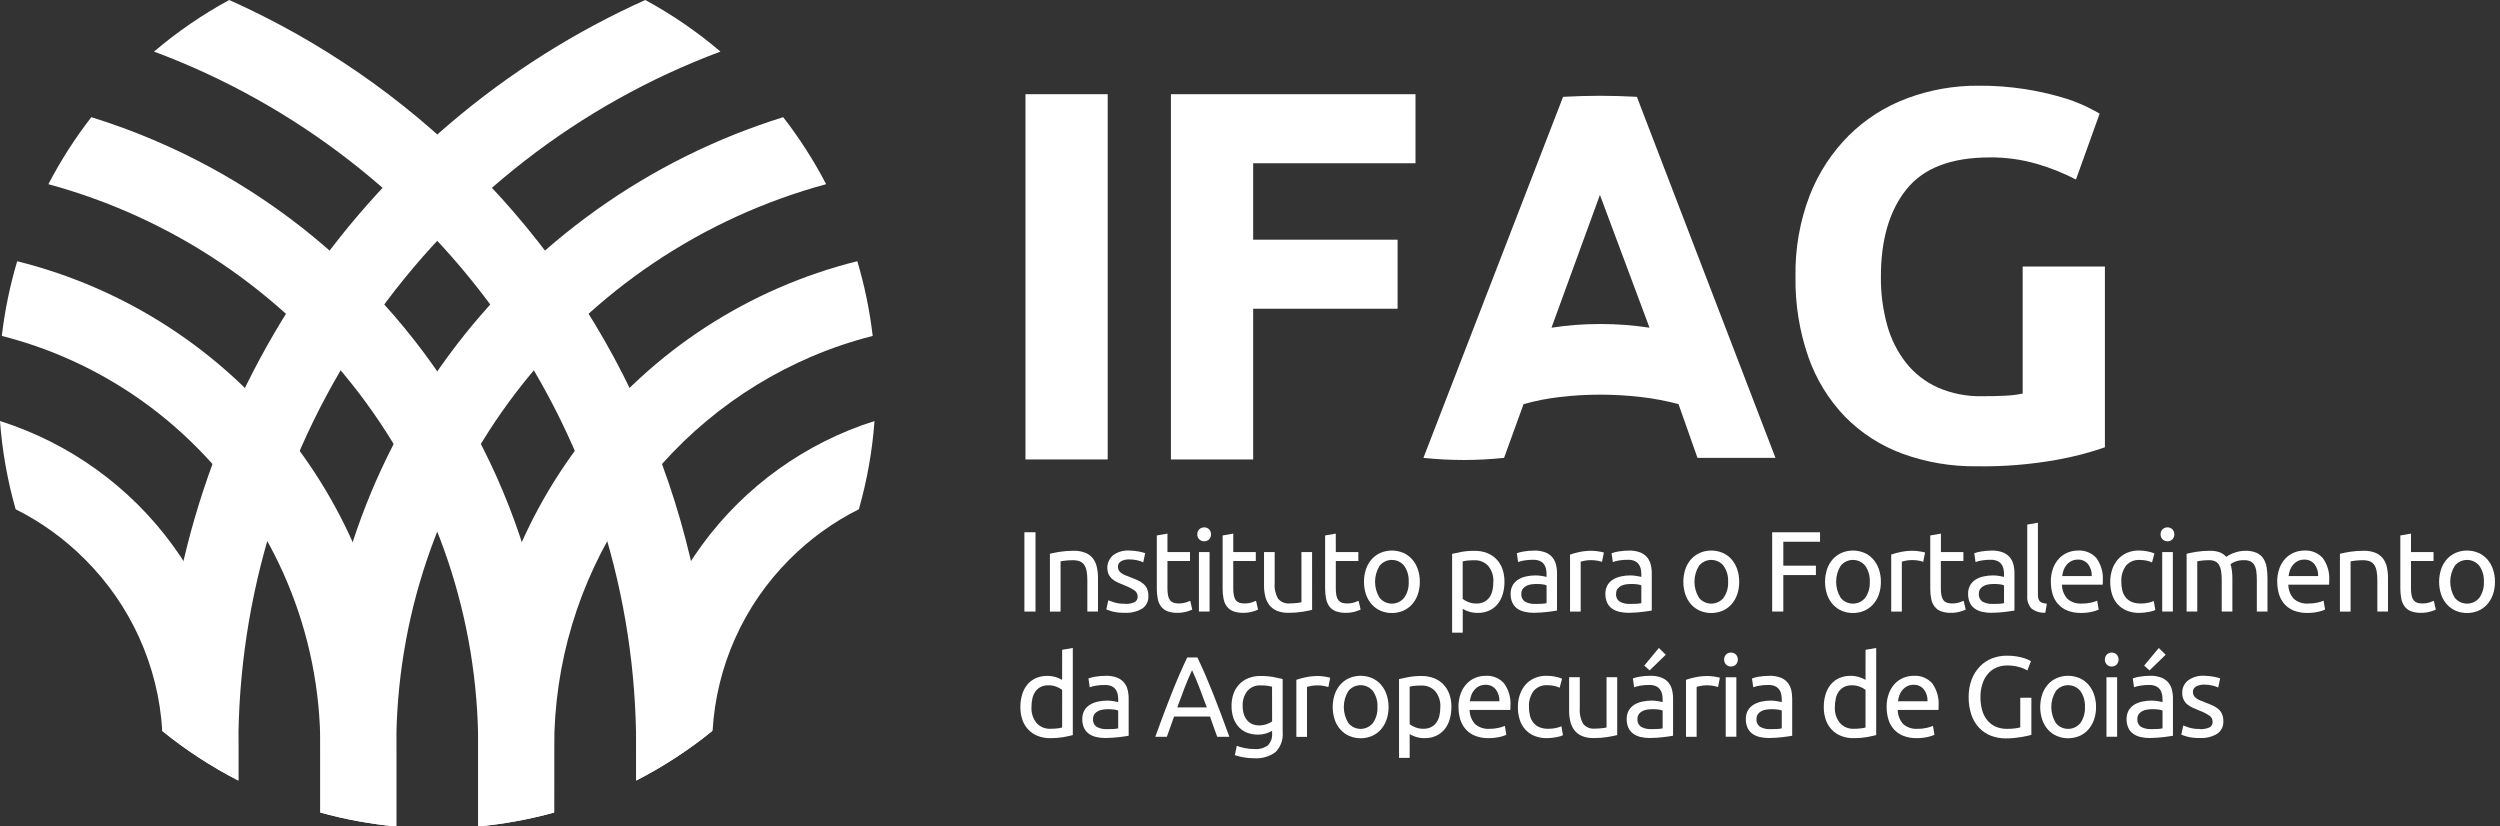 <svg width="242" height="80" viewBox="0 0 242 80" fill="none" xmlns="http://www.w3.org/2000/svg">
<rect x="0" y="0" width="242" height="80" fill="#333333" stroke="none"/>
<g clip-path="url(#clip0_17_64)">
<path d="M107.225 9.118H99.266V44.474H107.225V9.118Z" fill="white"/>
<path d="M113.346 44.476V9.119H137.02V15.802H121.306V23.202H135.286V29.886H121.306V44.476H113.346Z" fill="white"/>
<path d="M171.867 44.322H164.317L162.481 39.122C161.292 38.803 160.08 38.573 158.857 38.433C157.545 38.279 156.224 38.202 154.903 38.203C153.59 38.201 152.278 38.278 150.974 38.433C149.792 38.568 148.623 38.798 147.479 39.122L145.593 44.322C142.998 44.594 140.381 44.594 137.786 44.322L151.306 9.374C153.685 9.239 156.07 9.239 158.449 9.374L171.867 44.322ZM150.183 31.722C151.745 31.48 153.323 31.36 154.903 31.365C156.5 31.361 158.095 31.481 159.673 31.722L154.873 18.865L150.183 31.722Z" fill="white"/>
<path d="M192.581 15.24C188.874 15.24 186.195 16.269 184.545 18.327C182.895 20.385 182.07 23.2 182.071 26.771C182.052 28.365 182.258 29.954 182.683 31.491C183.047 32.817 183.671 34.057 184.519 35.139C185.337 36.162 186.387 36.975 187.581 37.512C188.932 38.099 190.394 38.387 191.866 38.354C192.749 38.354 193.506 38.337 194.136 38.303C194.694 38.278 195.248 38.209 195.795 38.098V25.798H203.755V43.298C202.258 43.819 200.723 44.22 199.163 44.498C196.588 44.963 193.974 45.177 191.357 45.136C188.896 45.169 186.449 44.754 184.137 43.911C182.051 43.143 180.161 41.923 178.602 40.34C177.02 38.694 175.81 36.728 175.055 34.574C174.183 32.066 173.76 29.423 173.805 26.768C173.755 24.085 174.223 21.417 175.182 18.911C176.029 16.742 177.315 14.771 178.959 13.121C180.561 11.534 182.483 10.307 184.596 9.521C186.807 8.695 189.149 8.28 191.509 8.296C193.021 8.284 194.531 8.395 196.025 8.628C197.196 8.811 198.355 9.066 199.494 9.394C200.316 9.627 201.119 9.926 201.894 10.286C202.523 10.593 202.973 10.831 203.246 11.001L200.952 17.378C199.754 16.756 198.498 16.252 197.202 15.873C195.701 15.436 194.145 15.221 192.582 15.235" fill="white"/>
<path d="M100.237 51.521H99.162V59.198H100.237V51.521Z" fill="white"/>
<path d="M101.632 53.604C101.868 53.545 102.182 53.482 102.574 53.416C103.021 53.345 103.473 53.312 103.926 53.316C104.315 53.303 104.703 53.37 105.066 53.51C105.351 53.625 105.601 53.812 105.792 54.052C105.98 54.299 106.11 54.585 106.174 54.889C106.251 55.242 106.288 55.602 106.285 55.963V59.198H105.255V56.186C105.259 55.881 105.235 55.577 105.183 55.277C105.149 55.059 105.067 54.851 104.945 54.667C104.834 54.513 104.68 54.395 104.502 54.329C104.281 54.255 104.048 54.222 103.815 54.229C103.704 54.229 103.589 54.229 103.472 54.24C103.355 54.251 103.241 54.258 103.134 54.268C103.027 54.278 102.934 54.291 102.846 54.307L102.663 54.34V59.204H101.633L101.632 53.604Z" fill="white"/>
<path d="M108.888 58.457C109.209 58.477 109.53 58.419 109.824 58.29C109.92 58.24 109.999 58.163 110.053 58.068C110.106 57.974 110.131 57.866 110.124 57.758C110.128 57.641 110.102 57.525 110.05 57.42C109.997 57.315 109.92 57.225 109.824 57.158C109.516 56.954 109.185 56.786 108.838 56.658C108.616 56.57 108.404 56.48 108.201 56.387C108.011 56.303 107.834 56.193 107.674 56.06C107.526 55.934 107.406 55.78 107.319 55.607C107.182 55.291 107.15 54.939 107.228 54.603C107.306 54.267 107.49 53.965 107.752 53.741C108.199 53.419 108.742 53.261 109.292 53.291C109.455 53.291 109.617 53.301 109.779 53.319C109.941 53.337 110.093 53.359 110.233 53.385C110.373 53.411 110.496 53.439 110.605 53.469C110.714 53.499 110.795 53.524 110.853 53.546L110.665 54.431C110.499 54.352 110.324 54.291 110.145 54.249C109.866 54.179 109.579 54.146 109.292 54.149C109.03 54.143 108.771 54.202 108.538 54.321C108.438 54.369 108.354 54.446 108.297 54.541C108.239 54.637 108.211 54.747 108.216 54.858C108.214 54.973 108.238 55.087 108.288 55.191C108.341 55.293 108.417 55.382 108.509 55.451C108.624 55.538 108.749 55.61 108.881 55.666C109.029 55.733 109.207 55.803 109.413 55.877C109.686 55.977 109.93 56.083 110.145 56.177C110.344 56.266 110.528 56.384 110.693 56.526C110.844 56.658 110.964 56.823 111.042 57.008C111.129 57.228 111.171 57.463 111.164 57.7C111.177 57.935 111.129 58.17 111.025 58.382C110.922 58.593 110.765 58.774 110.571 58.908C110.061 59.211 109.473 59.353 108.881 59.317C108.477 59.33 108.073 59.287 107.681 59.19C107.482 59.136 107.285 59.07 107.093 58.995L107.281 58.109C107.4 58.154 107.588 58.221 107.846 58.309C108.18 58.409 108.528 58.454 108.876 58.443" fill="white"/>
<path d="M113.009 53.438H115.192V54.302H113.009V56.961C113.004 57.201 113.026 57.441 113.075 57.676C113.107 57.837 113.175 57.989 113.275 58.119C113.362 58.225 113.477 58.303 113.607 58.346C113.757 58.393 113.914 58.416 114.072 58.413C114.326 58.421 114.579 58.386 114.82 58.308C115.008 58.237 115.14 58.188 115.213 58.158L115.413 59.01C115.237 59.089 115.056 59.154 114.87 59.205C114.582 59.286 114.283 59.325 113.983 59.321C113.654 59.331 113.325 59.28 113.014 59.171C112.772 59.081 112.559 58.926 112.4 58.723C112.237 58.505 112.125 58.253 112.073 57.985C112.006 57.652 111.975 57.312 111.979 56.972V51.832L113.009 51.654V53.438Z" fill="white"/>
<path d="M116.565 52.396C116.479 52.398 116.392 52.383 116.312 52.352C116.231 52.321 116.157 52.274 116.095 52.214C116.03 52.15 115.978 52.073 115.945 51.988C115.911 51.903 115.896 51.812 115.9 51.721C115.895 51.63 115.911 51.539 115.944 51.454C115.978 51.369 116.029 51.292 116.095 51.229C116.224 51.112 116.392 51.047 116.566 51.047C116.74 51.047 116.908 51.112 117.037 51.229C117.161 51.363 117.23 51.539 117.23 51.721C117.23 51.904 117.161 52.08 117.037 52.214C116.91 52.334 116.74 52.4 116.565 52.396ZM117.086 59.196H116.056V53.437H117.086V59.196Z" fill="white"/>
<path d="M119.379 53.438H121.562V54.302H119.379V56.961C119.374 57.201 119.396 57.441 119.445 57.676C119.477 57.837 119.545 57.989 119.645 58.119C119.732 58.225 119.847 58.303 119.977 58.346C120.127 58.393 120.284 58.416 120.442 58.413C120.696 58.421 120.949 58.386 121.19 58.308C121.379 58.237 121.51 58.187 121.583 58.158L121.783 59.01C121.608 59.089 121.426 59.154 121.241 59.205C120.953 59.286 120.654 59.325 120.355 59.321C120.025 59.331 119.696 59.28 119.385 59.171C119.143 59.081 118.93 58.926 118.77 58.723C118.607 58.505 118.495 58.252 118.444 57.985C118.377 57.652 118.346 57.312 118.35 56.972V51.832L119.38 51.654L119.379 53.438Z" fill="white"/>
<path d="M127.012 59.032C126.776 59.091 126.464 59.154 126.075 59.22C125.63 59.291 125.18 59.324 124.73 59.32C124.348 59.331 123.967 59.265 123.611 59.126C123.324 59.009 123.072 58.821 122.88 58.578C122.69 58.33 122.553 58.046 122.48 57.742C122.395 57.392 122.354 57.033 122.358 56.673V53.437H123.389V56.45C123.345 56.974 123.461 57.5 123.721 57.957C123.857 58.117 124.03 58.242 124.225 58.321C124.42 58.4 124.631 58.431 124.84 58.41C124.95 58.41 125.064 58.41 125.182 58.4C125.3 58.39 125.411 58.382 125.515 58.372C125.619 58.362 125.715 58.351 125.796 58.339C125.858 58.333 125.92 58.32 125.979 58.3V53.437H127.009L127.012 59.032Z" fill="white"/>
<path d="M129.306 53.438H131.488V54.302H129.306V56.961C129.301 57.201 129.323 57.441 129.371 57.676C129.403 57.837 129.471 57.989 129.571 58.119C129.658 58.224 129.774 58.303 129.904 58.346C130.054 58.393 130.211 58.416 130.369 58.413C130.623 58.421 130.876 58.386 131.117 58.308C131.305 58.237 131.437 58.188 131.51 58.158L131.71 59.01C131.535 59.089 131.353 59.154 131.168 59.205C130.879 59.286 130.581 59.325 130.281 59.321C129.952 59.331 129.624 59.28 129.313 59.171C129.071 59.081 128.858 58.926 128.698 58.723C128.535 58.505 128.423 58.252 128.371 57.985C128.303 57.652 128.269 57.312 128.271 56.972V51.832L129.303 51.654L129.306 53.438Z" fill="white"/>
<path d="M137.438 56.317C137.444 56.739 137.376 57.159 137.238 57.558C137.115 57.909 136.925 58.233 136.678 58.511C136.44 58.776 136.147 58.985 135.819 59.125C135.475 59.268 135.106 59.341 134.734 59.341C134.362 59.341 133.993 59.268 133.649 59.125C133.322 58.985 133.029 58.775 132.791 58.511C132.544 58.233 132.354 57.909 132.231 57.558C131.965 56.754 131.965 55.886 132.231 55.082C132.353 54.728 132.543 54.402 132.791 54.122C133.029 53.858 133.322 53.649 133.649 53.509C133.993 53.366 134.362 53.293 134.734 53.293C135.106 53.293 135.475 53.366 135.819 53.509C136.146 53.649 136.439 53.858 136.678 54.122C136.926 54.402 137.117 54.728 137.238 55.082C137.375 55.479 137.443 55.897 137.438 56.317ZM136.362 56.317C136.392 55.767 136.238 55.224 135.925 54.771C135.782 54.593 135.6 54.449 135.394 54.35C135.188 54.251 134.962 54.2 134.733 54.2C134.504 54.2 134.278 54.251 134.072 54.35C133.866 54.449 133.684 54.593 133.541 54.771C133.256 55.236 133.104 55.771 133.104 56.317C133.104 56.863 133.256 57.398 133.541 57.863C133.685 58.041 133.866 58.184 134.073 58.282C134.279 58.381 134.504 58.432 134.733 58.432C134.962 58.432 135.187 58.381 135.393 58.282C135.6 58.184 135.781 58.041 135.925 57.863C136.238 57.41 136.392 56.867 136.362 56.317Z" fill="white"/>
<path d="M145.632 56.327C145.635 56.736 145.578 57.143 145.46 57.534C145.358 57.882 145.188 58.206 144.96 58.487C144.739 58.753 144.461 58.965 144.146 59.107C143.8 59.259 143.424 59.335 143.046 59.328C142.747 59.333 142.449 59.288 142.164 59.195C141.965 59.131 141.774 59.046 141.594 58.94V61.24H140.564V53.614C140.808 53.555 141.111 53.49 141.478 53.42C141.897 53.347 142.321 53.314 142.746 53.32C143.156 53.313 143.563 53.385 143.946 53.531C144.288 53.664 144.598 53.869 144.855 54.131C145.114 54.402 145.312 54.725 145.436 55.078C145.574 55.48 145.64 55.902 145.632 56.327ZM144.557 56.327C144.594 55.766 144.415 55.211 144.057 54.777C143.888 54.596 143.682 54.453 143.453 54.36C143.223 54.266 142.977 54.222 142.729 54.233C142.487 54.23 142.244 54.241 142.003 54.267C141.863 54.282 141.724 54.308 141.588 54.344V57.978C141.753 58.104 141.936 58.205 142.131 58.278C142.377 58.376 142.641 58.425 142.906 58.422C143.169 58.429 143.429 58.374 143.666 58.261C143.871 58.157 144.048 58.005 144.182 57.818C144.32 57.617 144.417 57.391 144.469 57.153C144.529 56.883 144.558 56.606 144.556 56.329" fill="white"/>
<path d="M148.503 53.294C148.859 53.285 149.213 53.34 149.55 53.455C149.813 53.547 150.048 53.703 150.236 53.909C150.412 54.111 150.539 54.35 150.608 54.609C150.685 54.899 150.722 55.199 150.719 55.499V59.099C150.631 59.115 150.506 59.134 150.347 59.16C150.188 59.186 150.009 59.21 149.811 59.232C149.613 59.254 149.395 59.274 149.163 59.292C148.931 59.31 148.699 59.319 148.471 59.319C148.168 59.322 147.866 59.288 147.571 59.219C147.316 59.162 147.075 59.055 146.861 58.904C146.659 58.758 146.498 58.561 146.396 58.334C146.279 58.065 146.222 57.774 146.229 57.481C146.222 57.196 146.288 56.914 146.423 56.662C146.55 56.436 146.731 56.246 146.95 56.108C147.188 55.961 147.45 55.857 147.724 55.799C148.029 55.731 148.341 55.698 148.654 55.699C148.754 55.699 148.866 55.706 148.977 55.716C149.088 55.726 149.192 55.742 149.292 55.76L149.552 55.81C149.626 55.826 149.678 55.836 149.708 55.844V55.556C149.707 55.388 149.689 55.22 149.653 55.056C149.619 54.896 149.551 54.745 149.453 54.613C149.351 54.478 149.216 54.371 149.061 54.303C148.856 54.218 148.635 54.178 148.413 54.186C148.114 54.182 147.815 54.206 147.521 54.258C147.327 54.29 147.136 54.34 146.951 54.408L146.83 53.555C147.045 53.474 147.267 53.416 147.494 53.383C147.827 53.326 148.164 53.298 148.502 53.3M148.59 58.463C148.835 58.463 149.05 58.457 149.238 58.446C149.396 58.439 149.554 58.418 149.709 58.385V56.662C149.594 56.614 149.473 56.583 149.349 56.568C148.984 56.518 148.614 56.516 148.249 56.562C148.084 56.581 147.922 56.627 147.772 56.699C147.632 56.767 147.509 56.866 147.413 56.988C147.311 57.128 147.26 57.298 147.269 57.471C147.253 57.619 147.277 57.769 147.34 57.905C147.402 58.04 147.501 58.156 147.624 58.24C147.919 58.399 148.252 58.474 148.587 58.457" fill="white"/>
<path d="M154.112 53.315C154.2 53.315 154.302 53.322 154.412 53.333C154.522 53.344 154.639 53.358 154.749 53.377C154.859 53.396 154.963 53.414 155.049 53.432C155.118 53.445 155.187 53.461 155.254 53.482L155.077 54.382C154.946 54.341 154.812 54.307 154.677 54.282C154.438 54.237 154.194 54.217 153.951 54.221C153.76 54.221 153.569 54.242 153.382 54.282C153.194 54.322 153.07 54.35 153.01 54.365V59.206H151.98V53.684C152.277 53.58 152.58 53.496 152.889 53.434C153.289 53.35 153.698 53.311 154.107 53.315" fill="white"/>
<path d="M157.676 53.294C158.031 53.285 158.386 53.34 158.722 53.455C158.985 53.547 159.221 53.703 159.408 53.909C159.585 54.11 159.712 54.35 159.78 54.609C159.856 54.899 159.894 55.199 159.891 55.499V59.099C159.803 59.115 159.677 59.134 159.518 59.16C159.359 59.186 159.181 59.21 158.982 59.232C158.783 59.254 158.567 59.274 158.334 59.292C158.101 59.31 157.87 59.319 157.643 59.319C157.34 59.322 157.038 59.288 156.743 59.219C156.488 59.162 156.247 59.055 156.033 58.904C155.831 58.758 155.67 58.562 155.568 58.334C155.451 58.065 155.394 57.774 155.401 57.481C155.394 57.196 155.46 56.914 155.595 56.662C155.722 56.436 155.903 56.246 156.122 56.108C156.36 55.961 156.622 55.856 156.896 55.799C157.201 55.731 157.513 55.698 157.826 55.699C157.926 55.699 158.038 55.706 158.148 55.716C158.258 55.726 158.364 55.742 158.464 55.76L158.724 55.81C158.798 55.826 158.85 55.836 158.879 55.844V55.556C158.879 55.388 158.86 55.22 158.824 55.056C158.79 54.896 158.722 54.744 158.624 54.613C158.521 54.478 158.386 54.371 158.231 54.303C158.026 54.218 157.806 54.178 157.584 54.186C157.285 54.182 156.986 54.206 156.691 54.258C156.497 54.29 156.306 54.34 156.122 54.408L156 53.555C156.215 53.474 156.438 53.417 156.665 53.383C156.998 53.326 157.335 53.298 157.673 53.3M157.762 58.463C158.006 58.463 158.22 58.457 158.409 58.446C158.567 58.439 158.725 58.418 158.88 58.385V56.662C158.765 56.614 158.644 56.583 158.521 56.568C158.156 56.518 157.786 56.516 157.421 56.562C157.256 56.581 157.094 56.627 156.944 56.699C156.804 56.767 156.681 56.866 156.584 56.988C156.482 57.128 156.432 57.298 156.44 57.471C156.424 57.619 156.449 57.769 156.511 57.905C156.574 58.04 156.673 58.156 156.796 58.24C157.091 58.399 157.424 58.474 157.759 58.457" fill="white"/>
<path d="M168.355 56.317C168.361 56.739 168.293 57.159 168.155 57.558C168.032 57.909 167.842 58.233 167.595 58.511C167.356 58.775 167.063 58.985 166.736 59.125C166.392 59.268 166.023 59.341 165.651 59.341C165.278 59.341 164.909 59.268 164.565 59.125C164.238 58.984 163.945 58.775 163.706 58.511C163.459 58.233 163.269 57.909 163.147 57.558C162.881 56.754 162.881 55.886 163.147 55.082C163.269 54.729 163.459 54.403 163.706 54.122C163.945 53.859 164.238 53.65 164.565 53.509C164.909 53.366 165.278 53.293 165.651 53.293C166.023 53.293 166.392 53.366 166.736 53.509C167.063 53.649 167.356 53.858 167.595 54.122C167.843 54.402 168.033 54.728 168.155 55.082C168.291 55.479 168.359 55.897 168.355 56.317ZM167.281 56.317C167.311 55.767 167.157 55.223 166.843 54.771C166.7 54.593 166.519 54.449 166.312 54.35C166.106 54.251 165.881 54.2 165.652 54.2C165.423 54.2 165.198 54.251 164.992 54.35C164.785 54.449 164.604 54.593 164.461 54.771C164.174 55.236 164.023 55.771 164.023 56.317C164.023 56.863 164.174 57.398 164.461 57.863C164.605 58.041 164.786 58.184 164.992 58.282C165.198 58.381 165.424 58.432 165.652 58.432C165.88 58.432 166.106 58.381 166.312 58.282C166.518 58.184 166.7 58.041 166.843 57.863C167.157 57.41 167.311 56.867 167.281 56.317Z" fill="white"/>
<path d="M171.545 59.198V51.521H176.18V52.44H172.625V54.756H175.78V55.665H172.624V59.199L171.545 59.198Z" fill="white"/>
<path d="M182.07 56.317C182.076 56.739 182.008 57.159 181.87 57.558C181.747 57.909 181.557 58.233 181.31 58.511C181.072 58.776 180.778 58.985 180.451 59.125C180.107 59.268 179.738 59.341 179.366 59.341C178.994 59.341 178.625 59.268 178.281 59.125C177.954 58.984 177.661 58.775 177.422 58.511C177.175 58.233 176.985 57.909 176.863 57.558C176.597 56.754 176.597 55.886 176.863 55.082C176.985 54.729 177.175 54.402 177.422 54.122C177.661 53.858 177.954 53.649 178.281 53.509C178.625 53.366 178.994 53.293 179.366 53.293C179.738 53.293 180.107 53.366 180.451 53.509C180.778 53.649 181.071 53.858 181.31 54.122C181.558 54.402 181.748 54.728 181.87 55.082C182.007 55.479 182.075 55.897 182.07 56.317ZM180.995 56.317C181.025 55.767 180.871 55.224 180.558 54.771C180.415 54.593 180.233 54.449 180.027 54.35C179.821 54.251 179.595 54.2 179.366 54.2C179.138 54.2 178.912 54.251 178.706 54.35C178.5 54.449 178.318 54.593 178.175 54.771C177.889 55.236 177.738 55.771 177.738 56.317C177.738 56.863 177.889 57.398 178.175 57.863C178.319 58.041 178.5 58.184 178.706 58.282C178.912 58.381 179.138 58.432 179.366 58.432C179.595 58.432 179.821 58.381 180.027 58.282C180.233 58.184 180.414 58.041 180.558 57.863C180.871 57.41 181.025 56.867 180.995 56.317Z" fill="white"/>
<path d="M185.205 53.315C185.293 53.315 185.395 53.322 185.505 53.333C185.615 53.344 185.733 53.358 185.842 53.377C185.951 53.396 186.056 53.414 186.142 53.432C186.211 53.445 186.28 53.461 186.347 53.482L186.17 54.382C185.805 54.263 185.423 54.207 185.039 54.216C184.848 54.216 184.657 54.236 184.47 54.277C184.282 54.317 184.158 54.345 184.098 54.36V59.201H183.068V53.684C183.365 53.58 183.668 53.496 183.977 53.434C184.378 53.35 184.787 53.311 185.196 53.315" fill="white"/>
<path d="M187.875 53.438H190.057V54.302H187.875V56.961C187.87 57.201 187.893 57.441 187.942 57.676C187.974 57.837 188.042 57.989 188.142 58.119C188.229 58.225 188.345 58.304 188.475 58.346C188.625 58.393 188.782 58.416 188.94 58.413C189.194 58.421 189.447 58.386 189.688 58.308L190.082 58.158L190.282 59.01C190.107 59.089 189.926 59.154 189.741 59.205C189.452 59.286 189.154 59.325 188.854 59.321C188.525 59.331 188.196 59.28 187.885 59.171C187.643 59.081 187.43 58.926 187.271 58.723C187.108 58.505 186.996 58.252 186.944 57.985C186.878 57.651 186.846 57.312 186.85 56.972V51.832L187.88 51.654V53.438H187.875Z" fill="white"/>
<path d="M192.785 53.294C193.14 53.285 193.495 53.34 193.831 53.455C194.094 53.547 194.33 53.703 194.518 53.909C194.694 54.11 194.821 54.35 194.889 54.609C194.965 54.899 195.003 55.199 195 55.499V59.099C194.912 59.115 194.787 59.134 194.629 59.16C194.471 59.186 194.29 59.21 194.092 59.232C193.894 59.254 193.677 59.274 193.445 59.292C193.213 59.31 192.981 59.319 192.753 59.319C192.45 59.322 192.148 59.288 191.853 59.219C191.598 59.162 191.357 59.055 191.144 58.904C190.942 58.758 190.781 58.561 190.678 58.334C190.561 58.065 190.504 57.774 190.512 57.481C190.505 57.196 190.571 56.914 190.706 56.662C190.832 56.436 191.013 56.246 191.232 56.108C191.47 55.961 191.733 55.856 192.007 55.799C192.312 55.731 192.624 55.698 192.937 55.699C193.037 55.699 193.148 55.706 193.26 55.716C193.372 55.726 193.475 55.742 193.575 55.76L193.835 55.81C193.909 55.826 193.961 55.836 193.99 55.844V55.556C193.989 55.388 193.971 55.22 193.934 55.056C193.901 54.895 193.832 54.744 193.734 54.613C193.632 54.478 193.496 54.371 193.341 54.303C193.136 54.218 192.916 54.178 192.694 54.186C192.395 54.182 192.096 54.206 191.802 54.258C191.607 54.29 191.416 54.34 191.231 54.408L191.11 53.555C191.325 53.474 191.547 53.416 191.774 53.383C192.107 53.326 192.445 53.298 192.783 53.3M192.871 58.463C193.114 58.463 193.33 58.457 193.519 58.446C193.677 58.438 193.834 58.418 193.989 58.385V56.662C193.874 56.614 193.753 56.583 193.629 56.568C193.43 56.54 193.23 56.527 193.029 56.529C192.864 56.53 192.699 56.541 192.536 56.562C192.371 56.581 192.209 56.628 192.059 56.699C191.919 56.768 191.796 56.866 191.699 56.988C191.598 57.128 191.548 57.298 191.556 57.471C191.54 57.619 191.564 57.769 191.627 57.905C191.689 58.04 191.788 58.156 191.911 58.24C192.207 58.399 192.54 58.474 192.875 58.457" fill="white"/>
<path d="M197.99 59.308C197.504 59.343 197.022 59.197 196.638 58.898C196.493 58.734 196.383 58.543 196.315 58.335C196.246 58.128 196.22 57.909 196.238 57.691V50.778L197.269 50.601V57.525C197.266 57.667 197.281 57.808 197.313 57.946C197.337 58.045 197.387 58.136 197.456 58.211C197.531 58.283 197.622 58.334 197.722 58.361C197.857 58.399 197.994 58.427 198.133 58.444L197.99 59.308Z" fill="white"/>
<path d="M198.521 56.329C198.511 55.874 198.586 55.422 198.742 54.994C198.872 54.642 199.072 54.32 199.329 54.047C199.566 53.8 199.853 53.607 200.171 53.481C200.481 53.357 200.812 53.293 201.146 53.293C201.479 53.272 201.812 53.326 202.121 53.452C202.43 53.577 202.707 53.771 202.931 54.018C203.392 54.659 203.611 55.442 203.551 56.229V56.401C203.551 56.466 203.547 56.531 203.54 56.595H199.596C199.601 57.096 199.786 57.58 200.116 57.957C200.309 58.126 200.534 58.254 200.778 58.334C201.022 58.414 201.279 58.444 201.535 58.422C201.842 58.429 202.149 58.397 202.448 58.328C202.64 58.284 202.828 58.223 203.009 58.145L203.152 59.009C202.941 59.105 202.721 59.176 202.494 59.221C202.143 59.299 201.784 59.336 201.424 59.332C200.98 59.342 200.538 59.264 200.124 59.105C199.78 58.967 199.472 58.753 199.224 58.478C198.982 58.204 198.803 57.881 198.697 57.531C198.58 57.142 198.522 56.737 198.526 56.331M202.481 55.766C202.505 55.354 202.381 54.948 202.132 54.619C202.014 54.471 201.862 54.354 201.69 54.276C201.517 54.197 201.329 54.161 201.14 54.17C200.923 54.165 200.709 54.213 200.514 54.308C200.338 54.396 200.182 54.519 200.054 54.668C199.926 54.819 199.827 54.992 199.76 55.178C199.69 55.367 199.644 55.564 199.621 55.764H202.48L202.481 55.766Z" fill="white"/>
<path d="M207.096 59.329C206.677 59.338 206.26 59.263 205.87 59.109C205.533 58.97 205.231 58.758 204.985 58.488C204.741 58.214 204.558 57.891 204.449 57.541C204.326 57.148 204.266 56.739 204.271 56.328C204.267 55.914 204.332 55.502 204.465 55.109C204.584 54.757 204.77 54.431 205.013 54.15C205.253 53.878 205.55 53.662 205.883 53.518C206.245 53.363 206.636 53.286 207.03 53.291C207.29 53.291 207.55 53.313 207.806 53.358C208.06 53.401 208.309 53.472 208.548 53.569L208.315 54.445C208.144 54.365 207.963 54.305 207.778 54.267C207.565 54.222 207.348 54.2 207.13 54.201C206.883 54.185 206.635 54.226 206.406 54.32C206.177 54.414 205.972 54.559 205.807 54.744C205.471 55.201 205.308 55.763 205.348 56.329C205.343 56.616 205.377 56.903 205.448 57.181C205.51 57.424 205.623 57.651 205.78 57.846C205.936 58.034 206.136 58.18 206.362 58.271C206.637 58.378 206.931 58.429 207.226 58.421C207.475 58.424 207.725 58.398 207.968 58.344C208.147 58.306 208.322 58.25 208.489 58.177L208.633 59.042C208.553 59.088 208.467 59.123 208.378 59.147C208.269 59.18 208.142 59.208 208.002 59.235C207.862 59.262 207.712 59.283 207.553 59.301C207.4 59.319 207.245 59.328 207.091 59.328" fill="white"/>
<path d="M209.811 52.396C209.724 52.398 209.638 52.383 209.557 52.352C209.477 52.321 209.403 52.274 209.34 52.214C209.275 52.15 209.224 52.073 209.19 51.988C209.157 51.903 209.142 51.812 209.146 51.721C209.141 51.63 209.156 51.539 209.19 51.454C209.223 51.369 209.274 51.292 209.34 51.229C209.469 51.112 209.637 51.047 209.811 51.047C209.985 51.047 210.153 51.112 210.282 51.229C210.407 51.362 210.477 51.538 210.477 51.721C210.477 51.904 210.407 52.081 210.282 52.214C210.156 52.334 209.987 52.4 209.812 52.396M210.332 59.196H209.302V53.437H210.332V59.196Z" fill="white"/>
<path d="M211.66 53.604C211.896 53.545 212.208 53.482 212.595 53.416C213.04 53.345 213.491 53.312 213.942 53.316C214.259 53.308 214.574 53.358 214.872 53.465C215.114 53.559 215.33 53.709 215.503 53.903C215.555 53.866 215.636 53.814 215.747 53.748C215.878 53.672 216.015 53.607 216.157 53.554C216.334 53.487 216.516 53.431 216.7 53.387C216.911 53.338 217.127 53.314 217.343 53.316C217.714 53.302 218.084 53.369 218.428 53.51C218.695 53.627 218.923 53.817 219.087 54.058C219.253 54.313 219.362 54.6 219.408 54.9C219.466 55.251 219.494 55.607 219.492 55.963V59.198H218.462V56.186C218.465 55.893 218.448 55.6 218.412 55.309C218.389 55.096 218.325 54.89 218.224 54.701C218.138 54.545 218.007 54.42 217.848 54.341C217.655 54.257 217.445 54.217 217.234 54.224C216.941 54.215 216.65 54.261 216.375 54.362C216.21 54.421 216.055 54.506 215.915 54.612C215.977 54.818 216.022 55.029 216.05 55.243C216.079 55.482 216.094 55.722 216.094 55.963V59.198H215.062V56.186C215.065 55.893 215.046 55.6 215.006 55.309C214.979 55.096 214.913 54.89 214.812 54.701C214.726 54.545 214.595 54.42 214.436 54.341C214.247 54.258 214.042 54.218 213.836 54.224C213.736 54.224 213.621 54.224 213.503 54.235C213.385 54.246 213.273 54.253 213.166 54.263C213.059 54.273 212.96 54.286 212.872 54.302C212.784 54.318 212.725 54.327 212.695 54.335V59.199H211.665V53.599L211.66 53.604Z" fill="white"/>
<path d="M220.434 56.329C220.425 55.874 220.5 55.422 220.655 54.994C220.785 54.642 220.984 54.32 221.242 54.047C221.479 53.8 221.767 53.607 222.085 53.481C222.395 53.357 222.726 53.293 223.06 53.293C223.393 53.272 223.726 53.327 224.035 53.452C224.343 53.578 224.62 53.771 224.844 54.018C225.306 54.658 225.526 55.442 225.465 56.229V56.401C225.465 56.466 225.462 56.531 225.454 56.595H221.51C221.515 57.096 221.7 57.58 222.03 57.957C222.223 58.126 222.449 58.255 222.693 58.334C222.937 58.414 223.194 58.444 223.45 58.422C223.757 58.428 224.064 58.397 224.363 58.328C224.555 58.284 224.742 58.223 224.922 58.145L225.067 59.009C224.856 59.104 224.635 59.175 224.408 59.221C224.057 59.299 223.698 59.336 223.338 59.332C222.894 59.342 222.452 59.264 222.038 59.105C221.694 58.968 221.386 58.753 221.138 58.478C220.896 58.204 220.717 57.881 220.611 57.531C220.493 57.142 220.435 56.737 220.439 56.331M224.395 55.766C224.418 55.354 224.294 54.948 224.045 54.619C223.927 54.471 223.775 54.353 223.603 54.276C223.43 54.197 223.242 54.161 223.053 54.17C222.836 54.165 222.622 54.213 222.427 54.308C222.252 54.396 222.096 54.519 221.968 54.668C221.841 54.819 221.741 54.992 221.674 55.178C221.605 55.367 221.559 55.564 221.537 55.764H224.396L224.395 55.766Z" fill="white"/>
<path d="M226.504 53.604C226.74 53.545 227.054 53.482 227.446 53.416C227.893 53.345 228.346 53.312 228.799 53.316C229.188 53.304 229.576 53.37 229.94 53.51C230.224 53.625 230.474 53.812 230.665 54.052C230.853 54.299 230.984 54.585 231.048 54.889C231.124 55.242 231.161 55.602 231.158 55.963V59.198H230.127V56.186C230.132 55.882 230.108 55.577 230.056 55.277C230.021 55.059 229.94 54.851 229.818 54.667C229.708 54.512 229.553 54.394 229.374 54.329C229.153 54.255 228.921 54.222 228.688 54.229C228.577 54.229 228.463 54.229 228.345 54.24C228.227 54.251 228.115 54.258 228.007 54.268C227.899 54.278 227.807 54.291 227.719 54.307C227.631 54.323 227.572 54.332 227.536 54.34V59.204H226.505V53.604H226.504Z" fill="white"/>
<path d="M233.385 53.438H235.567V54.302H233.385V56.961C233.38 57.201 233.402 57.441 233.451 57.676C233.483 57.837 233.551 57.989 233.651 58.119C233.738 58.224 233.854 58.303 233.984 58.346C234.134 58.393 234.291 58.416 234.449 58.413C234.703 58.421 234.956 58.386 235.197 58.308L235.591 58.158L235.791 59.01C235.616 59.089 235.434 59.154 235.249 59.205C234.96 59.286 234.662 59.325 234.362 59.321C234.033 59.331 233.705 59.28 233.394 59.171C233.152 59.081 232.939 58.926 232.779 58.723C232.616 58.505 232.504 58.252 232.452 57.985C232.384 57.652 232.35 57.312 232.352 56.972V51.832L233.384 51.654L233.385 53.438Z" fill="white"/>
<path d="M241.512 56.317C241.518 56.739 241.45 57.159 241.312 57.558C241.189 57.909 240.999 58.233 240.752 58.511C240.514 58.776 240.22 58.985 239.893 59.125C239.549 59.268 239.18 59.341 238.808 59.341C238.436 59.341 238.067 59.268 237.723 59.125C237.396 58.985 237.103 58.775 236.864 58.511C236.617 58.233 236.427 57.909 236.305 57.558C236.039 56.754 236.039 55.886 236.305 55.082C236.426 54.728 236.616 54.402 236.864 54.122C237.103 53.858 237.396 53.649 237.723 53.509C238.067 53.366 238.436 53.293 238.808 53.293C239.18 53.293 239.549 53.366 239.893 53.509C240.22 53.649 240.513 53.858 240.752 54.122C241 54.402 241.19 54.728 241.312 55.082C241.449 55.479 241.517 55.897 241.512 56.317ZM240.439 56.317C240.469 55.767 240.315 55.224 240.002 54.771C239.859 54.593 239.677 54.449 239.471 54.35C239.265 54.251 239.039 54.2 238.81 54.2C238.582 54.2 238.356 54.251 238.15 54.35C237.944 54.449 237.762 54.593 237.619 54.771C237.333 55.236 237.182 55.771 237.182 56.317C237.182 56.863 237.333 57.398 237.619 57.863C237.763 58.041 237.944 58.184 238.15 58.282C238.356 58.381 238.582 58.432 238.81 58.432C239.039 58.432 239.265 58.381 239.471 58.282C239.677 58.184 239.858 58.041 240.002 57.863C240.315 57.41 240.469 56.867 240.439 56.317Z" fill="white"/>
<path d="M102.817 62.901L103.847 62.724V71.154C103.611 71.22 103.308 71.288 102.938 71.354C102.517 71.424 102.091 71.458 101.664 71.454C101.254 71.461 100.847 71.389 100.464 71.244C100.122 71.112 99.812 70.907 99.556 70.644C99.297 70.373 99.098 70.05 98.974 69.696C98.834 69.292 98.766 68.866 98.774 68.438C98.769 68.026 98.827 67.615 98.945 67.22C99.048 66.873 99.218 66.549 99.445 66.267C99.666 66.002 99.945 65.789 100.259 65.646C100.89 65.386 101.592 65.355 102.243 65.559C102.442 65.622 102.633 65.707 102.813 65.813L102.817 62.901ZM102.817 66.779C102.652 66.653 102.469 66.552 102.274 66.479C102.027 66.382 101.764 66.333 101.499 66.336C101.237 66.329 100.977 66.384 100.74 66.497C100.534 66.6 100.357 66.752 100.224 66.94C100.085 67.142 99.987 67.37 99.936 67.61C99.876 67.883 99.846 68.162 99.848 68.441C99.812 69.005 99.99 69.561 100.348 69.998C100.516 70.18 100.722 70.324 100.952 70.419C101.182 70.513 101.429 70.557 101.677 70.546C101.911 70.548 102.145 70.535 102.377 70.506C102.524 70.489 102.67 70.461 102.814 70.424L102.817 66.779Z" fill="white"/>
<path d="M107.038 65.416C107.394 65.407 107.748 65.461 108.085 65.576C108.348 65.669 108.584 65.825 108.772 66.03C108.948 66.231 109.076 66.471 109.144 66.73C109.22 67.02 109.257 67.32 109.254 67.62V71.22C109.166 71.236 109.042 71.255 108.883 71.281C108.724 71.307 108.545 71.331 108.345 71.353C108.145 71.375 107.93 71.395 107.697 71.412C107.464 71.429 107.234 71.44 107.006 71.44C106.703 71.443 106.401 71.409 106.106 71.34C105.851 71.283 105.61 71.176 105.397 71.025C105.195 70.879 105.034 70.683 104.931 70.456C104.814 70.187 104.757 69.896 104.765 69.603C104.758 69.317 104.824 69.035 104.959 68.783C105.086 68.557 105.266 68.367 105.485 68.229C105.724 68.082 105.987 67.977 106.261 67.919C106.566 67.851 106.878 67.818 107.191 67.819C107.291 67.819 107.401 67.825 107.512 67.835C107.623 67.845 107.728 67.861 107.828 67.879L108.088 67.93C108.162 67.945 108.214 67.955 108.243 67.963V67.675C108.243 67.507 108.224 67.339 108.188 67.175C108.153 67.015 108.085 66.864 107.988 66.732C107.885 66.597 107.749 66.491 107.594 66.422C107.389 66.337 107.169 66.298 106.947 66.306C106.648 66.302 106.349 66.326 106.055 66.378C105.861 66.41 105.669 66.46 105.484 66.527L105.363 65.675C105.578 65.594 105.8 65.536 106.027 65.503C106.36 65.447 106.697 65.419 107.035 65.421M107.123 70.584C107.366 70.584 107.582 70.578 107.771 70.566C107.929 70.56 108.086 70.54 108.241 70.506V68.783C108.126 68.735 108.005 68.704 107.882 68.689C107.683 68.661 107.483 68.648 107.282 68.65C107.117 68.651 106.952 68.662 106.789 68.683C106.624 68.702 106.463 68.749 106.313 68.821C106.172 68.888 106.049 68.987 105.952 69.109C105.851 69.249 105.801 69.419 105.809 69.592C105.793 69.74 105.817 69.891 105.88 70.026C105.942 70.162 106.041 70.278 106.164 70.362C106.459 70.521 106.792 70.596 107.127 70.579" fill="white"/>
<path d="M117.826 71.32C117.7 70.987 117.582 70.661 117.472 70.34C117.362 70.019 117.246 69.692 117.128 69.36H113.651L112.951 71.32H111.832C112.127 70.508 112.403 69.757 112.662 69.066C112.921 68.375 113.174 67.72 113.422 67.1C113.669 66.479 113.914 65.887 114.159 65.322C114.404 64.757 114.658 64.198 114.923 63.644H115.909C116.176 64.197 116.431 64.757 116.674 65.322C116.917 65.887 117.163 66.48 117.411 67.1C117.658 67.72 117.911 68.375 118.17 69.066C118.429 69.757 118.706 70.508 119.001 71.32H117.826ZM116.82 68.476C116.583 67.833 116.349 67.211 116.12 66.61C115.891 66.009 115.648 65.431 115.391 64.876C115.132 65.429 114.887 66.007 114.654 66.61C114.421 67.213 114.19 67.835 113.961 68.476H116.82Z" fill="white"/>
<path d="M123.146 70.744C122.982 70.838 122.809 70.914 122.63 70.971C122.343 71.069 122.041 71.115 121.738 71.109C121.404 71.111 121.072 71.054 120.758 70.942C120.455 70.833 120.182 70.657 119.958 70.426C119.718 70.177 119.533 69.882 119.414 69.557C119.272 69.159 119.205 68.738 119.214 68.316C119.209 67.922 119.273 67.531 119.402 67.159C119.519 66.821 119.706 66.511 119.95 66.25C120.197 65.989 120.498 65.785 120.831 65.65C121.204 65.501 121.603 65.428 122.004 65.435C122.426 65.428 122.847 65.462 123.262 65.535C123.62 65.606 123.921 65.671 124.162 65.729V70.869C124.194 71.221 124.15 71.576 124.031 71.909C123.913 72.242 123.723 72.546 123.475 72.798C122.875 73.242 122.136 73.455 121.392 73.398C121.049 73.4 120.706 73.37 120.368 73.31C120.084 73.26 119.805 73.189 119.532 73.098L119.72 72.198C119.967 72.29 120.221 72.362 120.479 72.413C120.787 72.476 121.101 72.508 121.415 72.507C121.886 72.55 122.356 72.42 122.739 72.142C122.884 71.987 122.995 71.804 123.064 71.603C123.133 71.402 123.158 71.189 123.139 70.978V70.735L123.146 70.744ZM123.135 66.468C122.998 66.432 122.86 66.405 122.72 66.385C122.488 66.356 122.254 66.343 122.02 66.346C121.779 66.332 121.539 66.373 121.317 66.467C121.095 66.562 120.898 66.706 120.741 66.889C120.425 67.3 120.265 67.81 120.291 68.328C120.285 68.617 120.328 68.905 120.419 69.18C120.492 69.397 120.609 69.597 120.762 69.768C120.901 69.918 121.072 70.036 121.262 70.111C121.447 70.184 121.643 70.221 121.842 70.221C122.098 70.224 122.353 70.184 122.596 70.105C122.791 70.045 122.974 69.953 123.139 69.833L123.135 66.468Z" fill="white"/>
<path d="M127.621 65.438C127.721 65.438 127.821 65.444 127.921 65.455C128.035 65.466 128.148 65.48 128.258 65.499C128.368 65.518 128.472 65.536 128.558 65.555C128.627 65.567 128.696 65.584 128.763 65.604L128.586 66.504C128.455 66.463 128.321 66.43 128.186 66.404C127.947 66.359 127.703 66.339 127.46 66.344C127.269 66.344 127.078 66.364 126.891 66.404C126.703 66.444 126.578 66.472 126.518 66.488V71.329H125.488V65.806C125.785 65.702 126.089 65.619 126.397 65.557C126.798 65.474 127.207 65.434 127.616 65.438" fill="white"/>
<path d="M134.413 68.44C134.419 68.862 134.351 69.282 134.213 69.681C134.09 70.032 133.9 70.356 133.653 70.634C133.414 70.898 133.121 71.108 132.794 71.248C132.45 71.391 132.081 71.464 131.708 71.464C131.336 71.464 130.967 71.391 130.623 71.248C130.295 71.109 130.002 70.899 129.764 70.634C129.517 70.356 129.326 70.032 129.204 69.681C128.939 68.877 128.939 68.009 129.204 67.205C129.326 66.852 129.516 66.526 129.764 66.246C130.002 65.981 130.296 65.772 130.623 65.632C131.318 65.345 132.099 65.345 132.794 65.632C133.121 65.773 133.414 65.982 133.653 66.246C133.9 66.526 134.091 66.852 134.213 67.205C134.349 67.602 134.417 68.02 134.413 68.44ZM133.338 68.44C133.368 67.89 133.214 67.347 132.9 66.894C132.756 66.716 132.575 66.573 132.369 66.475C132.163 66.376 131.937 66.325 131.708 66.325C131.48 66.325 131.254 66.376 131.048 66.475C130.842 66.573 130.661 66.716 130.517 66.894C130.231 67.359 130.08 67.894 130.08 68.44C130.08 68.986 130.231 69.521 130.517 69.986C130.66 70.164 130.842 70.308 131.048 70.406C131.254 70.505 131.48 70.556 131.708 70.556C131.937 70.556 132.163 70.505 132.369 70.406C132.575 70.308 132.757 70.164 132.9 69.986C133.214 69.533 133.368 68.99 133.338 68.44Z" fill="white"/>
<path d="M140.493 68.451C140.497 68.86 140.44 69.267 140.322 69.659C140.22 70.006 140.05 70.33 139.822 70.611C139.601 70.877 139.322 71.09 139.007 71.232C138.661 71.385 138.285 71.46 137.907 71.453C137.608 71.458 137.31 71.412 137.026 71.319C136.827 71.256 136.636 71.17 136.456 71.064V73.364H135.426V65.736C135.669 65.677 135.974 65.612 136.34 65.542C136.758 65.467 137.183 65.432 137.608 65.437C138.018 65.431 138.425 65.502 138.808 65.647C139.15 65.78 139.46 65.984 139.716 66.247C139.975 66.518 140.173 66.841 140.298 67.194C140.438 67.599 140.505 68.024 140.498 68.452M139.424 68.452C139.461 67.891 139.282 67.336 138.924 66.902C138.755 66.721 138.549 66.578 138.319 66.485C138.09 66.391 137.843 66.348 137.595 66.359C137.353 66.356 137.111 66.367 136.87 66.392C136.73 66.407 136.591 66.433 136.455 66.469V70.103C136.62 70.229 136.803 70.33 136.998 70.403C137.245 70.501 137.508 70.549 137.773 70.546C138.035 70.553 138.295 70.498 138.532 70.385C138.738 70.282 138.916 70.13 139.048 69.941C139.186 69.74 139.284 69.515 139.336 69.277C139.396 69.007 139.425 68.73 139.423 68.453" fill="white"/>
<path d="M141.18 68.452C141.171 67.997 141.246 67.544 141.402 67.116C141.533 66.764 141.733 66.442 141.99 66.169C142.227 65.923 142.514 65.731 142.831 65.605C143.141 65.481 143.472 65.417 143.806 65.417C144.139 65.396 144.472 65.45 144.781 65.576C145.09 65.701 145.366 65.895 145.59 66.142C146.051 66.783 146.271 67.567 146.21 68.354V68.525C146.211 68.59 146.207 68.655 146.2 68.719H142.256C142.261 69.221 142.446 69.704 142.777 70.082C142.97 70.251 143.195 70.379 143.439 70.459C143.682 70.539 143.94 70.569 144.195 70.547C144.502 70.552 144.809 70.518 145.108 70.447C145.3 70.403 145.488 70.342 145.669 70.265L145.813 71.129C145.602 71.224 145.381 71.294 145.154 71.34C144.803 71.418 144.444 71.455 144.084 71.451C143.64 71.461 143.198 71.384 142.784 71.223C142.44 71.087 142.132 70.872 141.884 70.597C141.643 70.323 141.463 70 141.356 69.65C141.239 69.261 141.182 68.856 141.185 68.45M145.141 67.885C145.165 67.473 145.041 67.066 144.791 66.738C144.673 66.59 144.522 66.472 144.349 66.394C144.177 66.316 143.989 66.28 143.8 66.288C143.583 66.283 143.368 66.331 143.173 66.426C142.998 66.514 142.842 66.637 142.714 66.786C142.586 66.937 142.487 67.109 142.42 67.295C142.351 67.485 142.305 67.682 142.282 67.883H145.141V67.885Z" fill="white"/>
<path d="M149.755 71.453C149.336 71.462 148.92 71.387 148.53 71.233C148.192 71.094 147.89 70.882 147.644 70.612C147.4 70.338 147.217 70.015 147.109 69.665C146.986 69.272 146.926 68.863 146.931 68.452C146.927 68.038 146.992 67.626 147.125 67.234C147.244 66.881 147.43 66.555 147.673 66.274C147.912 66.002 148.209 65.787 148.542 65.643C148.904 65.488 149.295 65.41 149.689 65.416C149.949 65.416 150.209 65.438 150.465 65.482C150.719 65.525 150.968 65.597 151.207 65.694L150.974 66.569C150.802 66.489 150.622 66.43 150.437 66.392C150.224 66.346 150.007 66.324 149.79 66.326C149.543 66.31 149.295 66.351 149.066 66.445C148.836 66.539 148.631 66.683 148.466 66.868C148.13 67.325 147.967 67.887 148.007 68.453C148.002 68.74 148.036 69.027 148.107 69.306C148.17 69.548 148.283 69.775 148.44 69.97C148.595 70.158 148.795 70.304 149.021 70.395C149.296 70.503 149.59 70.554 149.885 70.546C150.135 70.549 150.384 70.523 150.627 70.468C150.806 70.43 150.981 70.374 151.149 70.301L151.292 71.166C151.212 71.212 151.126 71.247 151.037 71.271C150.913 71.307 150.787 71.336 150.66 71.359C150.521 71.385 150.371 71.407 150.212 71.426C150.059 71.444 149.904 71.452 149.75 71.452" fill="white"/>
<path d="M156.547 71.156C156.31 71.215 155.999 71.278 155.611 71.344C155.166 71.415 154.715 71.448 154.264 71.444C153.882 71.456 153.502 71.389 153.146 71.249C152.859 71.132 152.607 70.944 152.414 70.701C152.223 70.453 152.087 70.168 152.014 69.864C151.929 69.514 151.888 69.155 151.892 68.795V65.556H152.922V68.569C152.879 69.094 152.995 69.619 153.255 70.077C153.391 70.237 153.564 70.362 153.759 70.441C153.954 70.52 154.165 70.551 154.374 70.53C154.485 70.53 154.599 70.53 154.717 70.519C154.835 70.508 154.946 70.501 155.049 70.492C155.152 70.483 155.249 70.47 155.332 70.458C155.394 70.453 155.455 70.439 155.514 70.419V65.556H156.545V71.156H156.547Z" fill="white"/>
<path d="M159.738 65.414C160.093 65.405 160.447 65.46 160.783 65.576C161.046 65.668 161.282 65.823 161.47 66.029C161.647 66.23 161.774 66.47 161.842 66.729C161.918 67.02 161.956 67.319 161.953 67.62V71.22L161.581 71.28C161.422 71.306 161.244 71.33 161.045 71.351C160.845 71.373 160.629 71.393 160.397 71.411C160.165 71.429 159.933 71.439 159.706 71.439C159.403 71.442 159.101 71.408 158.806 71.339C158.551 71.281 158.311 71.174 158.097 71.024C157.895 70.877 157.734 70.681 157.631 70.453C157.514 70.185 157.457 69.894 157.465 69.601C157.457 69.315 157.524 69.033 157.659 68.781C157.786 68.556 157.967 68.365 158.185 68.227C158.424 68.08 158.686 67.975 158.96 67.917C159.265 67.85 159.577 67.816 159.89 67.817C159.99 67.817 160.102 67.823 160.212 67.833C160.322 67.843 160.427 67.859 160.528 67.877L160.788 67.928C160.861 67.943 160.914 67.953 160.943 67.961V67.674C160.942 67.506 160.923 67.338 160.887 67.174C160.853 67.014 160.785 66.863 160.687 66.731C160.584 66.597 160.45 66.49 160.295 66.421C160.09 66.336 159.869 66.296 159.647 66.304C159.348 66.301 159.05 66.325 158.755 66.376C158.561 66.408 158.37 66.458 158.185 66.526L158.064 65.673C158.279 65.592 158.502 65.534 158.729 65.501C159.062 65.444 159.399 65.416 159.737 65.418M159.824 70.582C160.067 70.582 160.283 70.576 160.471 70.565C160.629 70.558 160.787 70.537 160.942 70.504V68.782C160.827 68.735 160.706 68.703 160.582 68.688C160.383 68.66 160.183 68.647 159.982 68.649C159.817 68.65 159.653 68.661 159.489 68.682C159.324 68.702 159.162 68.748 159.012 68.82C158.872 68.888 158.749 68.987 158.653 69.109C158.551 69.248 158.5 69.418 158.508 69.59C158.492 69.739 158.517 69.889 158.58 70.024C158.642 70.16 158.741 70.276 158.864 70.36C159.16 70.519 159.493 70.594 159.828 70.577M161.246 63.377L159.684 64.895L159.163 64.429L160.582 62.723L161.246 63.377Z" fill="white"/>
<path d="M165.342 65.438C165.442 65.439 165.542 65.444 165.642 65.455C165.756 65.466 165.87 65.48 165.979 65.499C166.088 65.518 166.193 65.536 166.279 65.555C166.348 65.567 166.417 65.584 166.484 65.604L166.307 66.504C165.942 66.385 165.56 66.329 165.176 66.339C164.985 66.339 164.794 66.359 164.607 66.399C164.419 66.439 164.295 66.467 164.234 66.483V71.324H163.204V65.806C163.501 65.702 163.805 65.619 164.113 65.557C164.514 65.474 164.923 65.434 165.332 65.438" fill="white"/>
<path d="M167.558 64.518C167.383 64.522 167.214 64.456 167.087 64.336C166.963 64.202 166.893 64.026 166.893 63.843C166.893 63.661 166.963 63.485 167.087 63.351C167.216 63.233 167.384 63.168 167.559 63.168C167.733 63.168 167.901 63.233 168.03 63.351C168.154 63.485 168.224 63.661 168.224 63.843C168.224 64.026 168.154 64.202 168.03 64.336C167.903 64.456 167.733 64.522 167.558 64.518ZM168.079 71.318H167.049V65.559H168.079V71.318Z" fill="white"/>
<path d="M171.269 65.416C171.624 65.407 171.979 65.461 172.315 65.576C172.578 65.668 172.813 65.824 173.001 66.03C173.177 66.232 173.305 66.471 173.374 66.73C173.45 67.021 173.486 67.32 173.484 67.62V71.22C173.396 71.236 173.271 71.255 173.112 71.281C172.953 71.307 172.774 71.331 172.575 71.353C172.376 71.375 172.161 71.395 171.928 71.412C171.695 71.429 171.464 71.44 171.237 71.44C170.934 71.443 170.632 71.409 170.337 71.34C170.082 71.283 169.841 71.176 169.628 71.025C169.426 70.879 169.265 70.683 169.162 70.456C169.045 70.187 168.988 69.896 168.996 69.603C168.989 69.317 169.055 69.035 169.19 68.783C169.316 68.557 169.497 68.367 169.716 68.229C169.955 68.082 170.217 67.977 170.491 67.919C170.796 67.851 171.108 67.818 171.421 67.819C171.521 67.819 171.632 67.825 171.743 67.835C171.854 67.845 171.958 67.861 172.059 67.879L172.319 67.93C172.393 67.945 172.445 67.955 172.474 67.963V67.675C172.473 67.507 172.455 67.339 172.418 67.175C172.385 67.014 172.316 66.863 172.218 66.732C172.115 66.597 171.98 66.491 171.825 66.422C171.62 66.337 171.4 66.298 171.178 66.306C170.879 66.302 170.58 66.326 170.285 66.378C170.091 66.41 169.9 66.46 169.715 66.527L169.593 65.675C169.808 65.594 170.031 65.537 170.258 65.503C170.591 65.447 170.929 65.42 171.267 65.421M171.355 70.584C171.599 70.584 171.814 70.578 172.003 70.566C172.161 70.56 172.318 70.54 172.473 70.506V68.783C172.358 68.735 172.237 68.704 172.113 68.689C171.748 68.639 171.378 68.637 171.013 68.683C170.847 68.702 170.686 68.749 170.536 68.821C170.396 68.889 170.273 68.987 170.176 69.109C170.075 69.249 170.024 69.419 170.032 69.592C170.016 69.741 170.04 69.891 170.103 70.026C170.166 70.162 170.264 70.278 170.388 70.362C170.683 70.521 171.016 70.596 171.351 70.579" fill="white"/>
<path d="M180.586 62.901L181.616 62.724V71.154C181.379 71.22 181.077 71.288 180.707 71.354C180.286 71.424 179.86 71.458 179.433 71.454C179.023 71.461 178.616 71.39 178.233 71.244C177.891 71.112 177.581 70.907 177.325 70.644C177.066 70.373 176.867 70.05 176.743 69.696C176.602 69.29 176.534 68.863 176.542 68.434C176.538 68.022 176.596 67.611 176.714 67.216C176.816 66.868 176.986 66.545 177.214 66.263C177.436 65.997 177.715 65.785 178.03 65.642C178.376 65.49 178.752 65.415 179.13 65.422C179.429 65.417 179.727 65.462 180.011 65.556C180.21 65.619 180.402 65.704 180.582 65.81L180.586 62.901ZM180.586 66.779C180.42 66.653 180.237 66.552 180.042 66.479C179.795 66.381 179.532 66.333 179.267 66.336C179.005 66.329 178.745 66.384 178.508 66.497C178.303 66.6 178.126 66.752 177.993 66.94C177.854 67.142 177.756 67.37 177.705 67.61C177.644 67.883 177.614 68.162 177.616 68.441C177.579 69.005 177.758 69.561 178.116 69.998C178.284 70.18 178.49 70.324 178.72 70.419C178.95 70.513 179.197 70.557 179.445 70.546C179.679 70.548 179.913 70.535 180.145 70.506C180.293 70.489 180.439 70.461 180.583 70.424V66.779H180.586Z" fill="white"/>
<path d="M182.624 68.452C182.615 67.997 182.69 67.544 182.846 67.116C182.977 66.764 183.176 66.442 183.433 66.169C183.67 65.923 183.957 65.731 184.275 65.605C184.585 65.481 184.916 65.417 185.25 65.417C185.583 65.396 185.916 65.45 186.225 65.576C186.534 65.701 186.81 65.895 187.034 66.142C187.495 66.783 187.715 67.567 187.654 68.354V68.525C187.654 68.59 187.651 68.655 187.643 68.719H183.7C183.705 69.221 183.889 69.704 184.22 70.082C184.413 70.251 184.638 70.379 184.882 70.459C185.126 70.539 185.383 70.569 185.639 70.547C185.946 70.552 186.253 70.518 186.552 70.447C186.744 70.403 186.931 70.342 187.112 70.265L187.255 71.129C187.044 71.224 186.823 71.295 186.596 71.34C186.245 71.418 185.886 71.455 185.527 71.451C185.083 71.461 184.641 71.383 184.227 71.223C183.883 71.086 183.575 70.872 183.327 70.597C183.085 70.323 182.906 70 182.8 69.65C182.682 69.261 182.624 68.856 182.628 68.45M186.584 67.885C186.608 67.473 186.483 67.067 186.234 66.738C186.116 66.59 185.964 66.472 185.792 66.394C185.62 66.316 185.431 66.279 185.242 66.288C185.025 66.283 184.811 66.331 184.616 66.426C184.441 66.514 184.284 66.637 184.157 66.786C184.029 66.937 183.93 67.109 183.863 67.295C183.794 67.485 183.748 67.682 183.725 67.883H186.582L186.584 67.885Z" fill="white"/>
<path d="M195.563 67.543H196.638V71.132C196.549 71.161 196.422 71.194 196.256 71.232C196.09 71.27 195.898 71.306 195.679 71.343C195.46 71.38 195.224 71.412 194.964 71.437C194.703 71.464 194.441 71.477 194.178 71.477C193.675 71.483 193.175 71.393 192.706 71.212C192.273 71.041 191.884 70.777 191.566 70.437C191.234 70.076 190.983 69.65 190.828 69.185C190.645 68.635 190.557 68.058 190.567 67.479C190.556 66.895 190.656 66.315 190.861 65.768C191.037 65.299 191.307 64.871 191.654 64.51C191.984 64.171 192.382 63.907 192.822 63.735C193.279 63.556 193.766 63.466 194.256 63.47C194.566 63.467 194.875 63.489 195.181 63.536C195.415 63.572 195.646 63.624 195.873 63.691C196.034 63.739 196.191 63.798 196.343 63.868C196.429 63.907 196.513 63.953 196.593 64.003L196.25 64.903C195.986 64.743 195.698 64.625 195.397 64.554C195.042 64.461 194.677 64.415 194.311 64.416C193.944 64.411 193.579 64.483 193.241 64.627C192.924 64.764 192.644 64.973 192.422 65.237C192.186 65.523 192.007 65.852 191.895 66.206C191.765 66.62 191.702 67.051 191.708 67.485C191.704 67.907 191.757 68.328 191.868 68.736C191.963 69.089 192.129 69.419 192.357 69.706C192.573 69.975 192.85 70.189 193.164 70.332C193.522 70.487 193.909 70.562 194.299 70.553C194.564 70.556 194.829 70.539 195.092 70.503C195.251 70.482 195.408 70.45 195.562 70.409L195.563 67.543Z" fill="white"/>
<path d="M202.897 68.44C202.903 68.862 202.835 69.282 202.697 69.681C202.574 70.032 202.384 70.356 202.137 70.634C201.899 70.899 201.606 71.108 201.278 71.248C200.934 71.391 200.565 71.464 200.193 71.464C199.821 71.464 199.452 71.391 199.108 71.248C198.78 71.108 198.487 70.899 198.249 70.634C198.002 70.356 197.812 70.032 197.69 69.681C197.424 68.877 197.424 68.009 197.69 67.205C197.811 66.852 198.001 66.526 198.249 66.246C198.488 65.982 198.781 65.772 199.108 65.632C199.803 65.345 200.583 65.345 201.278 65.632C201.605 65.772 201.898 65.982 202.137 66.246C202.385 66.526 202.575 66.852 202.697 67.205C202.834 67.602 202.902 68.02 202.897 68.44ZM201.822 68.44C201.851 67.891 201.698 67.347 201.385 66.894C201.241 66.716 201.06 66.573 200.854 66.475C200.648 66.376 200.422 66.325 200.193 66.325C199.965 66.325 199.739 66.376 199.533 66.475C199.327 66.573 199.146 66.716 199.002 66.894C198.716 67.359 198.565 67.894 198.565 68.44C198.565 68.986 198.716 69.521 199.002 69.986C199.145 70.164 199.327 70.308 199.533 70.406C199.739 70.505 199.965 70.556 200.193 70.556C200.422 70.556 200.648 70.505 200.854 70.406C201.06 70.308 201.242 70.164 201.385 69.986C201.698 69.533 201.852 68.99 201.822 68.44Z" fill="white"/>
<path d="M204.415 64.518C204.24 64.522 204.071 64.456 203.944 64.336C203.82 64.202 203.75 64.026 203.75 63.843C203.75 63.661 203.82 63.485 203.944 63.351C204.073 63.233 204.241 63.168 204.415 63.168C204.59 63.168 204.758 63.233 204.887 63.351C205.011 63.485 205.081 63.661 205.081 63.843C205.081 64.026 205.011 64.202 204.887 64.336C204.76 64.456 204.59 64.522 204.415 64.518ZM204.937 71.318H203.906V65.559H204.937V71.318Z" fill="white"/>
<path d="M208.126 65.414C208.482 65.405 208.836 65.46 209.173 65.576C209.436 65.668 209.671 65.824 209.859 66.029C210.036 66.23 210.163 66.47 210.231 66.729C210.307 67.02 210.345 67.319 210.342 67.62V71.22L209.969 71.28C209.811 71.306 209.632 71.33 209.433 71.351C209.233 71.373 209.018 71.393 208.786 71.411C208.554 71.429 208.322 71.439 208.094 71.439C207.791 71.442 207.489 71.408 207.194 71.339C206.939 71.281 206.699 71.174 206.485 71.024C206.283 70.877 206.122 70.68 206.019 70.453C205.903 70.184 205.846 69.894 205.853 69.601C205.846 69.316 205.912 69.033 206.047 68.781C206.174 68.556 206.355 68.365 206.574 68.227C206.812 68.08 207.074 67.975 207.348 67.917C207.653 67.85 207.965 67.816 208.278 67.817C208.378 67.817 208.49 67.823 208.601 67.833C208.712 67.843 208.816 67.859 208.916 67.877L209.177 67.928C209.25 67.943 209.302 67.953 209.332 67.961V67.674C209.331 67.506 209.312 67.338 209.276 67.174C209.242 67.014 209.174 66.863 209.076 66.731C208.973 66.596 208.838 66.49 208.683 66.421C208.478 66.336 208.258 66.296 208.036 66.304C207.737 66.3 207.438 66.325 207.144 66.376C206.95 66.408 206.759 66.458 206.574 66.526L206.452 65.673C206.667 65.592 206.89 65.534 207.117 65.501C207.45 65.444 207.787 65.416 208.125 65.418M208.213 70.582C208.458 70.582 208.673 70.576 208.861 70.565C209.019 70.558 209.177 70.537 209.332 70.504V68.782C209.217 68.735 209.096 68.703 208.972 68.688C208.773 68.66 208.573 68.647 208.372 68.649C208.207 68.65 208.043 68.661 207.88 68.682C207.714 68.701 207.553 68.748 207.403 68.82C207.263 68.888 207.139 68.986 207.043 69.109C206.941 69.248 206.891 69.418 206.899 69.59C206.883 69.739 206.908 69.889 206.971 70.024C207.033 70.16 207.132 70.276 207.255 70.36C207.55 70.519 207.883 70.594 208.218 70.577M209.637 63.377L208.075 64.895L207.553 64.429L208.973 62.723L209.637 63.377Z" fill="white"/>
<path d="M212.945 70.579C213.266 70.598 213.587 70.541 213.881 70.412C213.977 70.362 214.057 70.285 214.11 70.19C214.163 70.096 214.188 69.988 214.181 69.88C214.185 69.763 214.159 69.647 214.107 69.542C214.054 69.437 213.977 69.347 213.881 69.28C213.573 69.076 213.242 68.908 212.895 68.78C212.673 68.692 212.461 68.602 212.258 68.509C212.068 68.425 211.89 68.316 211.73 68.183C211.569 68.048 211.442 67.878 211.357 67.686C211.273 67.494 211.234 67.285 211.243 67.076C211.234 66.843 211.28 66.612 211.378 66.401C211.477 66.19 211.623 66.005 211.807 65.862C212.255 65.541 212.799 65.382 213.349 65.413C213.512 65.413 213.674 65.422 213.836 65.44C213.998 65.459 214.149 65.48 214.29 65.506C214.431 65.532 214.553 65.56 214.661 65.59C214.769 65.62 214.851 65.645 214.911 65.667L214.723 66.552C214.556 66.473 214.382 66.412 214.202 66.37C213.923 66.3 213.637 66.267 213.35 66.27C213.088 66.264 212.828 66.323 212.595 66.443C212.495 66.491 212.411 66.568 212.354 66.663C212.297 66.758 212.269 66.868 212.274 66.979C212.271 67.094 212.296 67.208 212.346 67.312C212.399 67.414 212.475 67.502 212.567 67.571C212.681 67.658 212.806 67.731 212.939 67.787C213.087 67.854 213.264 67.923 213.47 67.998C213.743 68.098 213.987 68.204 214.201 68.298C214.399 68.387 214.583 68.505 214.748 68.647C214.899 68.779 215.018 68.944 215.097 69.129C215.184 69.349 215.226 69.584 215.219 69.821C215.232 70.056 215.184 70.291 215.081 70.503C214.977 70.714 214.82 70.895 214.626 71.029C214.117 71.332 213.528 71.475 212.936 71.438C212.532 71.451 212.128 71.408 211.736 71.311C211.537 71.256 211.341 71.192 211.149 71.117L211.336 70.231C211.454 70.276 211.642 70.342 211.901 70.431C212.235 70.53 212.583 70.575 212.932 70.564" fill="white"/>
<path d="M0 40.755C0.213 43.646 0.72 46.508 1.514 49.296C4.004 50.54 6.274 52.183 8.235 54.158C12.679 58.587 15.339 64.495 15.709 70.758C17.991 72.608 20.459 74.217 23.073 75.558V72.318C23.083 65.287 20.852 58.436 16.703 52.76C12.553 47.084 6.702 42.879 0 40.755Z" fill="white"/>
<path d="M1.664 25.287C0.96 27.65 0.462 30.07 0.176 32.52C2.185 33.029 4.152 33.691 6.059 34.502C10.917 36.566 15.327 39.555 19.044 43.302C22.779 47.044 25.752 51.474 27.801 56.348C29.929 61.403 31.02 66.834 31.008 72.319V78.655C33.414 79.321 35.874 79.772 38.36 80.003V72.316C38.376 61.504 34.77 50.998 28.118 42.474C21.467 33.95 12.152 27.899 1.66 25.287" fill="white"/>
<path d="M48.654 47.488C45.473 39.917 40.854 33.033 35.054 27.219C29.277 21.398 22.424 16.757 14.875 13.554C12.902 12.715 10.888 11.977 8.84 11.343C7.262 13.376 5.871 15.547 4.684 17.83C16.644 21.076 27.201 28.172 34.722 38.021C42.244 47.87 46.31 59.923 46.292 72.315V79.999C48.778 79.769 51.238 79.317 53.644 78.65V72.315C53.66 63.788 51.962 55.346 48.652 47.488" fill="white"/>
<path d="M45.86 16.359C39.045 9.494 31.021 3.948 22.19 0C19.597 1.407 17.158 3.081 14.912 4.993C28.63 10.113 40.454 19.307 48.796 31.341C57.138 43.375 61.599 57.673 61.58 72.315V75.556C64.183 74.221 66.641 72.621 68.916 70.781C68.743 60.719 66.646 50.784 62.738 41.511C58.79 32.115 53.058 23.574 45.86 16.359Z" fill="white"/>
<path d="M76.417 54.158C78.379 52.183 80.649 50.54 83.139 49.295C83.932 46.507 84.44 43.646 84.653 40.755C77.951 42.879 72.1 47.084 67.951 52.76C63.801 58.436 61.57 65.287 61.58 72.318V75.559C64.208 74.211 66.688 72.593 68.98 70.73C69.345 64.481 71.991 58.584 76.417 54.158Z" fill="white"/>
<path d="M53.645 72.315C53.637 64.26 55.998 56.38 60.434 49.656C64.87 42.932 71.185 37.662 78.594 34.5C80.501 33.689 82.467 33.027 84.476 32.518C84.191 30.068 83.693 27.648 82.988 25.285C72.496 27.898 63.182 33.948 56.53 42.472C49.878 50.996 46.273 61.502 46.288 72.314V79.998C48.774 79.767 51.234 79.316 53.64 78.65L53.645 72.315Z" fill="white"/>
<path d="M38.359 72.315C38.341 59.922 42.408 47.869 49.929 38.02C57.451 28.17 68.009 21.074 79.969 17.829C78.782 15.546 77.391 13.375 75.813 11.343C62.813 15.39 51.45 23.492 43.388 34.464C35.325 45.435 30.987 58.7 31.008 72.315V78.651C33.414 79.317 35.874 79.768 38.359 79.999V72.315Z" fill="white"/>
<path d="M23.073 72.315C23.054 57.673 27.515 43.375 35.857 31.341C44.199 19.307 56.023 10.113 69.741 4.993C67.495 3.081 65.056 1.407 62.463 0C48.767 6.153 37.101 16.071 28.823 28.599C20.546 41.126 15.999 55.748 15.711 70.76C17.992 72.61 20.459 74.219 23.072 75.56L23.073 72.315Z" fill="white"/>
</g>
<defs>
<clipPath id="clip0_17_64">
<rect width="241.515" height="80" fill="white"/>
</clipPath>
</defs>
</svg>
